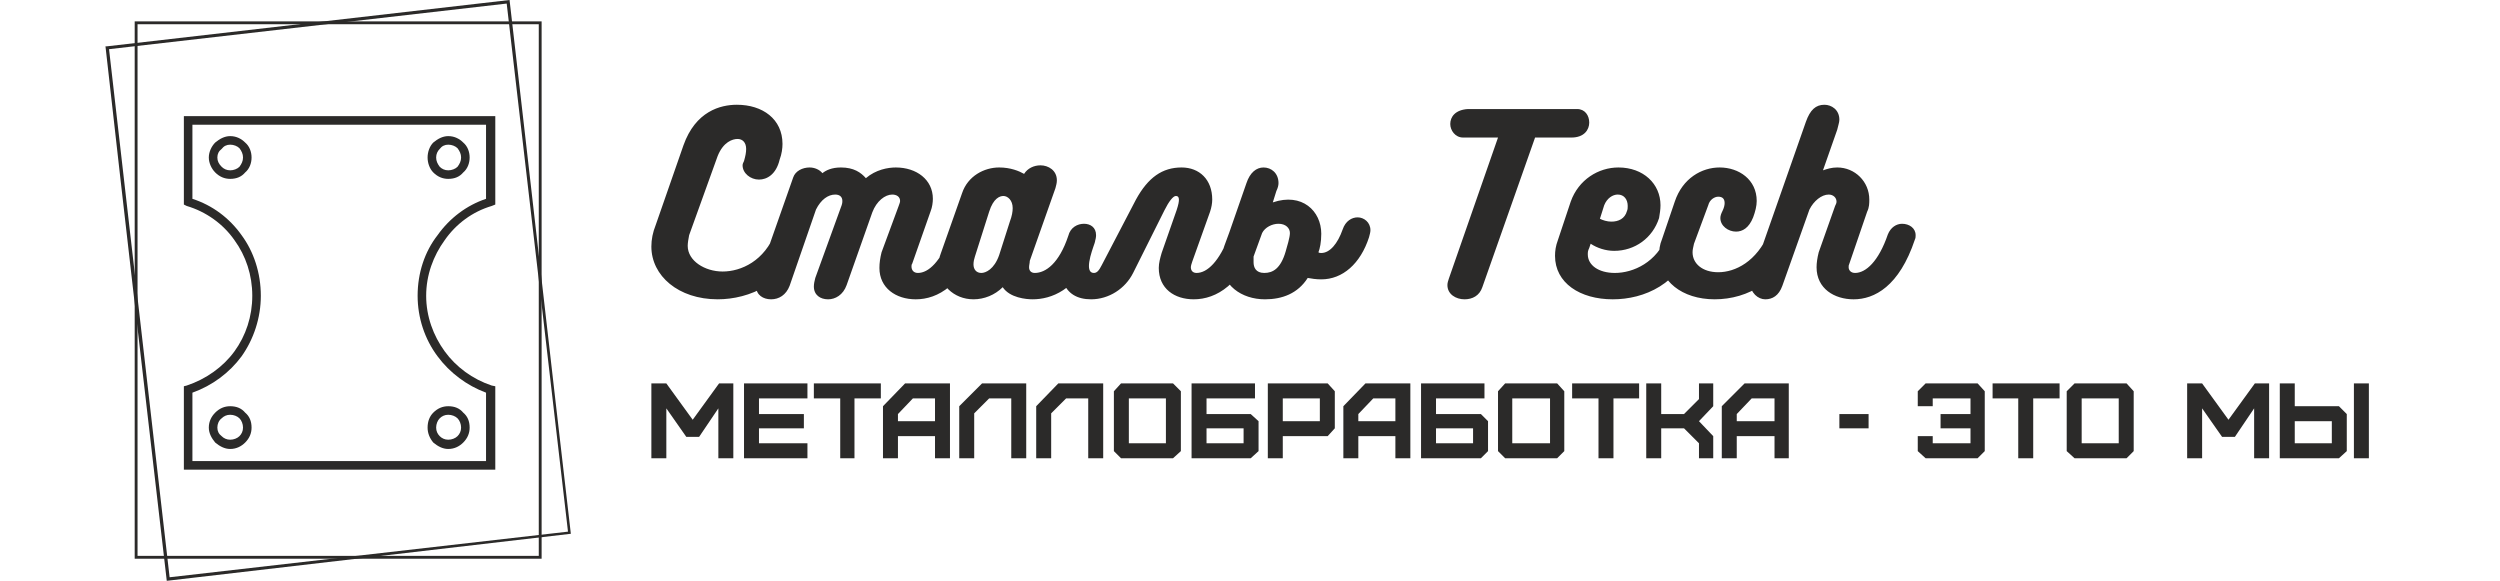 <?xml version="1.0" encoding="UTF-8"?>
<!-- Creator: CorelDRAW X8 -->
<svg xmlns="http://www.w3.org/2000/svg" xmlns:xlink="http://www.w3.org/1999/xlink" xml:space="preserve" width="3508px" height="815px" style="shape-rendering:geometricPrecision; text-rendering:geometricPrecision; image-rendering:optimizeQuality; fill-rule:evenodd; clip-rule:evenodd" viewBox="0 0 3508 815">
 <defs>
  <style type="text/css">
   <![CDATA[
    .fil0 {fill:#2B2A29;fill-rule:nonzero}
   ]]>
  </style>
 </defs>
 <g id="Слой_x0020_1">
  <path class="fil0" d="M935 643l0 -70 28 40 18 0 27 -40 0 70 21 0 0 -105 -20 0 -37 51 -37 -51 -21 0 0 105 21 0zm198 0l0 -21 -68 0 0 -21 63 0 0 -20 -63 0 0 -22 68 0 0 -21 -89 0 0 105 89 0zm66 0l0 -84 37 0 0 -21 -94 0 0 21 37 0 0 84 20 0zm61 -52l0 -10 21 -22 31 0 0 32 -52 0zm0 52l0 -31 52 0 0 31 21 0 0 -105 -63 0 -31 32 0 73 21 0zm107 0l0 -63 21 -21 31 0 0 84 21 0 0 -105 -62 0 -32 32 0 73 21 0zm108 0l0 -63 21 -21 31 0 0 84 21 0 0 -105 -63 0 -31 32 0 73 21 0zm109 -21l0 -63 52 0 0 63 -52 0zm62 21l11 -10 0 -84 -11 -11 -73 0 -10 11 0 84 10 10 73 0zm47 -21l0 -21 52 0 0 21 -52 0zm62 21l11 -10 0 -42 -11 -10 -62 0 0 -22 68 0 0 -21 -89 0 0 105 83 0zm45 -52l0 -32 52 0 0 32 -52 0zm0 52l0 -31 63 0 10 -11 0 -52 -10 -11 -84 0 0 105 21 0zm106 -52l0 -10 21 -22 31 0 0 32 -52 0zm0 52l0 -31 52 0 0 31 21 0 0 -105 -63 0 -31 32 0 73 21 0zm109 -21l0 -21 52 0 0 21 -52 0zm63 21l10 -10 0 -42 -10 -10 -63 0 0 -22 68 0 0 -21 -89 0 0 105 84 0zm44 -21l0 -63 53 0 0 63 -53 0zm63 21l10 -10 0 -84 -10 -11 -73 0 -10 11 0 84 10 10 73 0zm79 0l0 -84 36 0 0 -21 -94 0 0 21 37 0 0 84 21 0zm67 0l0 -42 32 0 21 21 0 21 20 0 0 -31 -20 -21 20 -21 0 -32 -20 0 0 22 -21 21 -32 0 0 -43 -21 0 0 105 21 0zm106 -52l0 -10 21 -22 32 0 0 32 -53 0zm0 52l0 -31 53 0 0 31 20 0 0 -105 -62 0 -32 32 0 73 21 0zm144 -42l41 0 0 -20 -41 0 0 20zm194 42l10 -10 0 -84 -10 -11 -73 0 -11 11 0 21 21 0 0 -11 53 0 0 22 -42 0 0 20 42 0 0 21 -53 0 0 -10 -21 0 0 21 11 10 73 0zm78 0l0 -84 37 0 0 -21 -94 0 0 21 36 0 0 84 21 0zm68 -21l0 -63 52 0 0 63 -52 0zm63 21l10 -10 0 -84 -10 -11 -73 0 -11 11 0 84 11 10 73 0zm106 0l0 -70 28 40 18 0 27 -40 0 70 21 0 0 -105 -20 0 -37 51 -37 -51 -21 0 0 105 21 0zm130 -21l0 -31 52 0 0 31 -52 0zm62 21l11 -10 0 -52 -11 -11 -62 0 0 -32 -21 0 0 105 83 0zm42 0l0 -105 -21 0 0 105 21 0z"></path>
  <path class="fil0" d="M1088 326c-15,40 -48,55 -74,55 -25,0 -49,-15 -49,-36 0,-4 1,-10 2,-15l40 -111c8,-20 21,-24 28,-24 7,0 12,5 12,14 0,5 -1,10 -3,17 -1,2 -2,4 -2,6 0,11 11,20 23,20 11,0 24,-7 29,-28 3,-8 4,-16 4,-22 0,-35 -28,-55 -64,-55 -23,0 -58,9 -75,57l-39 112c-4,10 -6,20 -6,30 0,41 38,74 93,74 44,0 98,-22 118,-84 0,-2 1,-5 1,-6 0,-11 -10,-18 -20,-18 -8,0 -16,4 -18,14zm267 -11c-8,0 -18,4 -21,15 -14,37 -31,53 -46,53 -6,0 -9,-4 -9,-9 0,-1 0,-3 1,-4l26 -74c2,-5 3,-12 3,-17 0,-27 -23,-44 -52,-44 -11,0 -28,3 -42,15 -7,-8 -17,-15 -35,-15 -13,0 -21,4 -26,8 -4,-5 -11,-8 -18,-8 -10,0 -20,5 -23,14l-51 145c-1,3 -1,6 -1,8 0,12 10,18 21,18 11,0 21,-6 26,-19l37 -107c7,-14 17,-21 27,-21 6,0 10,3 10,9 0,1 0,3 -1,6l-37 102c-1,4 -2,8 -2,12 0,12 9,18 20,18 10,0 21,-6 26,-20l36 -102c6,-16 18,-25 28,-25 6,0 11,3 11,9 0,2 -1,4 -2,7l-24 65c-2,8 -3,15 -3,22 0,28 23,44 51,44 31,0 66,-20 87,-83 1,-2 2,-4 2,-6 0,-11 -9,-16 -19,-16zm166 -1c-9,0 -19,5 -22,17 -13,39 -32,52 -47,52 -5,0 -8,-3 -8,-8 0,-3 1,-6 1,-9l36 -102c1,-4 2,-7 2,-11 0,-14 -12,-21 -23,-21 -9,0 -18,4 -23,12 -7,-4 -19,-9 -35,-9 -21,0 -44,12 -52,36l-30 85c-2,5 -3,11 -3,17 0,26 21,47 49,47 15,0 30,-6 41,-17 10,15 33,17 42,17 26,0 61,-13 82,-64 4,-12 7,-20 7,-26 0,-11 -8,-16 -17,-16zm-104 -3l-15 47c-7,20 -19,25 -25,25 -7,0 -11,-5 -11,-12 0,-4 1,-8 2,-11l20 -63c6,-19 15,-22 20,-22 6,0 13,6 13,17 0,5 -1,11 -4,19zm329 3c-8,0 -18,5 -21,16 -14,37 -31,53 -46,53 -5,0 -8,-3 -8,-8 0,-2 1,-5 2,-8l25 -70c2,-6 3,-12 3,-17 0,-28 -18,-45 -43,-45 -27,0 -47,14 -64,45l-48 92c-4,8 -7,11 -11,11 -9,0 -10,-12 1,-42 1,-3 1,-5 1,-7 0,-10 -9,-16 -18,-16 -9,0 -17,5 -21,16 -19,52 -7,86 33,86 25,0 48,-15 59,-37l44 -88c6,-12 12,-20 16,-20 5,0 6,5 1,20l-21 60c-2,7 -4,14 -4,21 0,29 22,44 49,44 32,0 67,-21 88,-83 1,-2 2,-5 2,-7 0,-10 -9,-16 -19,-16zm159 -9c-8,0 -17,5 -21,17 -7,20 -18,33 -30,33 -1,0 -3,0 -4,-1 2,-5 4,-14 4,-26 0,-32 -27,-58 -68,-44l5 -16c2,-4 3,-8 3,-11 0,-14 -10,-22 -21,-22 -10,0 -19,7 -24,22l-24 69 -7 19c-3,8 -4,15 -4,22 0,33 28,53 61,53 24,0 46,-8 60,-30 5,1 12,2 19,2 30,0 55,-22 67,-59 1,-4 2,-7 2,-10 0,-11 -9,-18 -18,-18zm-101 48c-7,24 -18,30 -30,30 -12,0 -15,-8 -15,-15 0,-3 0,-6 0,-8l12 -33c4,-8 14,-13 23,-13 10,0 16,6 16,13 0,6 -4,19 -6,26zm409 -200l-153 0c-18,1 -25,11 -25,21 0,9 7,19 18,19l49 0 -69 198c-1,3 -2,6 -2,9 0,13 12,20 24,20 11,0 21,-5 25,-17l74 -210 51 0c18,0 25,-11 25,-21 0,-10 -6,-19 -17,-19zm126 178c-14,37 -47,52 -73,52 -23,0 -38,-11 -38,-26 0,-3 0,-5 2,-9l2 -6c9,6 21,10 33,10 29,0 54,-18 63,-46 1,-6 2,-12 2,-18 0,-30 -24,-53 -59,-53 -28,0 -56,17 -67,48l-18 54c-3,8 -4,15 -4,22 0,38 35,61 81,61 44,0 94,-21 114,-81 1,-3 2,-5 2,-7 0,-10 -9,-15 -19,-15 -9,0 -18,5 -21,14zm-69 -58c9,0 14,7 14,16 0,2 0,5 -1,7 -3,11 -12,15 -22,15 -6,0 -12,-2 -16,-4l6 -19c4,-10 12,-15 19,-15zm212 54c-17,40 -47,55 -71,55 -22,0 -36,-12 -36,-28 0,-4 1,-7 2,-12l20 -54c2,-8 9,-12 14,-12 6,0 9,3 9,9 0,3 -1,7 -3,11 -2,4 -3,7 -3,10 0,11 11,19 22,19 9,0 18,-5 24,-20 3,-8 5,-16 5,-23 0,-30 -25,-47 -52,-47 -25,0 -52,15 -63,48l-18 53c-3,7 -4,15 -4,22 0,36 32,62 78,62 47,0 93,-26 113,-84 1,-2 1,-4 1,-6 0,-10 -10,-16 -20,-16 -7,0 -15,4 -18,13zm167 2c-13,38 -31,54 -46,54 -6,0 -9,-4 -9,-8 0,-2 0,-3 1,-5l25 -73c3,-6 3,-12 3,-17 0,-25 -20,-45 -45,-45 -8,0 -14,2 -20,4l20 -57c1,-5 3,-10 3,-14 0,-14 -11,-21 -21,-21 -12,0 -20,7 -26,24l-75 214c-2,4 -3,8 -3,12 0,14 11,23 21,23 10,0 19,-5 24,-19l38 -107c6,-12 17,-21 27,-21 6,0 11,4 11,10 0,2 -1,4 -2,6l-23 65c-2,8 -3,15 -3,21 0,30 25,45 52,45 29,0 64,-18 86,-84 1,-2 1,-4 1,-6 0,-10 -9,-16 -19,-16 -8,0 -16,5 -20,15z"></path>
  <path class="fil0" d="M191 30l569 0 0 754 -571 0 0 -754 2 0zm565 4l-563 0 0 746 563 0 0 -746z"></path>
  <path class="fil0" d="M150 65l565 -65c29,250 57,500 86,749 -189,22 -378,44 -567,66 -29,-250 -58,-500 -86,-750l2 0zm561 -60l-558 64 85 741 559 -64 -86 -741z"></path>
  <path class="fil0" d="M264 163l431 0 0 124 -5 2c-27,8 -50,25 -66,48 -16,22 -26,49 -26,78 0,29 10,56 26,78 16,22 39,39 66,48l5 1 0 117 -437 0 0 -117 4 -1c27,-9 51,-26 67,-48 16,-22 25,-49 25,-78 0,-29 -9,-56 -25,-78 -16,-23 -40,-40 -67,-48l-4 -2 0 -124 6 0zm418 12l-412 0 0 104c28,9 52,27 69,51 17,23 27,53 27,85 0,31 -10,61 -27,85 -17,23 -41,41 -69,51l0 96 412 0 0 -96c-27,-10 -51,-28 -68,-51 -18,-24 -28,-54 -28,-85 0,-32 10,-62 28,-85 17,-24 41,-42 68,-51l0 -104z"></path>
  <path class="fil0" d="M323 191c9,0 16,4 21,9 6,5 9,13 9,21 0,8 -3,16 -9,21l0 0c-5,6 -12,9 -21,9 -8,0 -15,-3 -21,-9 -5,-5 -9,-13 -9,-21 0,-8 4,-16 9,-21 6,-5 13,-9 21,-9zm13 17c-3,-3 -8,-5 -13,-5 -5,0 -9,2 -12,6 -4,3 -6,7 -6,12 0,5 2,9 6,13 3,3 7,5 12,5 5,0 10,-2 13,-5 3,-4 5,-8 5,-13 0,-5 -2,-9 -5,-13z"></path>
  <path class="fil0" d="M629 191c9,0 16,4 21,9 6,5 9,13 9,21 0,8 -3,16 -9,21l0 0c-5,6 -12,9 -21,9 -8,0 -15,-3 -21,-9 -5,-5 -8,-13 -8,-21 0,-8 3,-16 8,-21 6,-5 13,-9 21,-9zm13 17c-3,-3 -8,-5 -13,-5 -5,0 -9,2 -12,6 -3,3 -5,7 -5,12 0,5 2,9 5,13 3,3 7,5 12,5 5,0 10,-2 13,-5 3,-4 5,-8 5,-13 0,-5 -2,-9 -5,-13z"></path>
  <path class="fil0" d="M323 570c9,0 16,3 21,9 6,5 9,12 9,21 0,8 -3,15 -9,21l0 0c-5,5 -12,9 -21,9 -8,0 -15,-4 -21,-9 -5,-6 -9,-13 -9,-21 0,-9 4,-16 9,-21 6,-6 13,-9 21,-9zm13 17c-3,-3 -8,-5 -13,-5 -5,0 -9,2 -12,5 -4,3 -6,8 -6,13 0,5 2,9 6,12 3,3 7,5 12,5 5,0 10,-2 13,-5 3,-3 5,-7 5,-12 0,-5 -2,-10 -5,-13z"></path>
  <path class="fil0" d="M629 570c9,0 16,3 21,9 6,5 9,12 9,21 0,8 -3,15 -9,21l0 0c-5,5 -12,9 -21,9 -8,0 -15,-4 -21,-9 -5,-6 -8,-13 -8,-21 0,-9 3,-16 8,-21 6,-6 13,-9 21,-9zm13 17c-3,-3 -8,-5 -13,-5 -5,0 -9,2 -12,5 -3,3 -5,8 -5,13 0,5 2,9 5,12 3,3 7,5 12,5 5,0 10,-2 13,-5 3,-3 5,-7 5,-12 0,-5 -2,-10 -5,-13z"></path>
 </g>
</svg>
